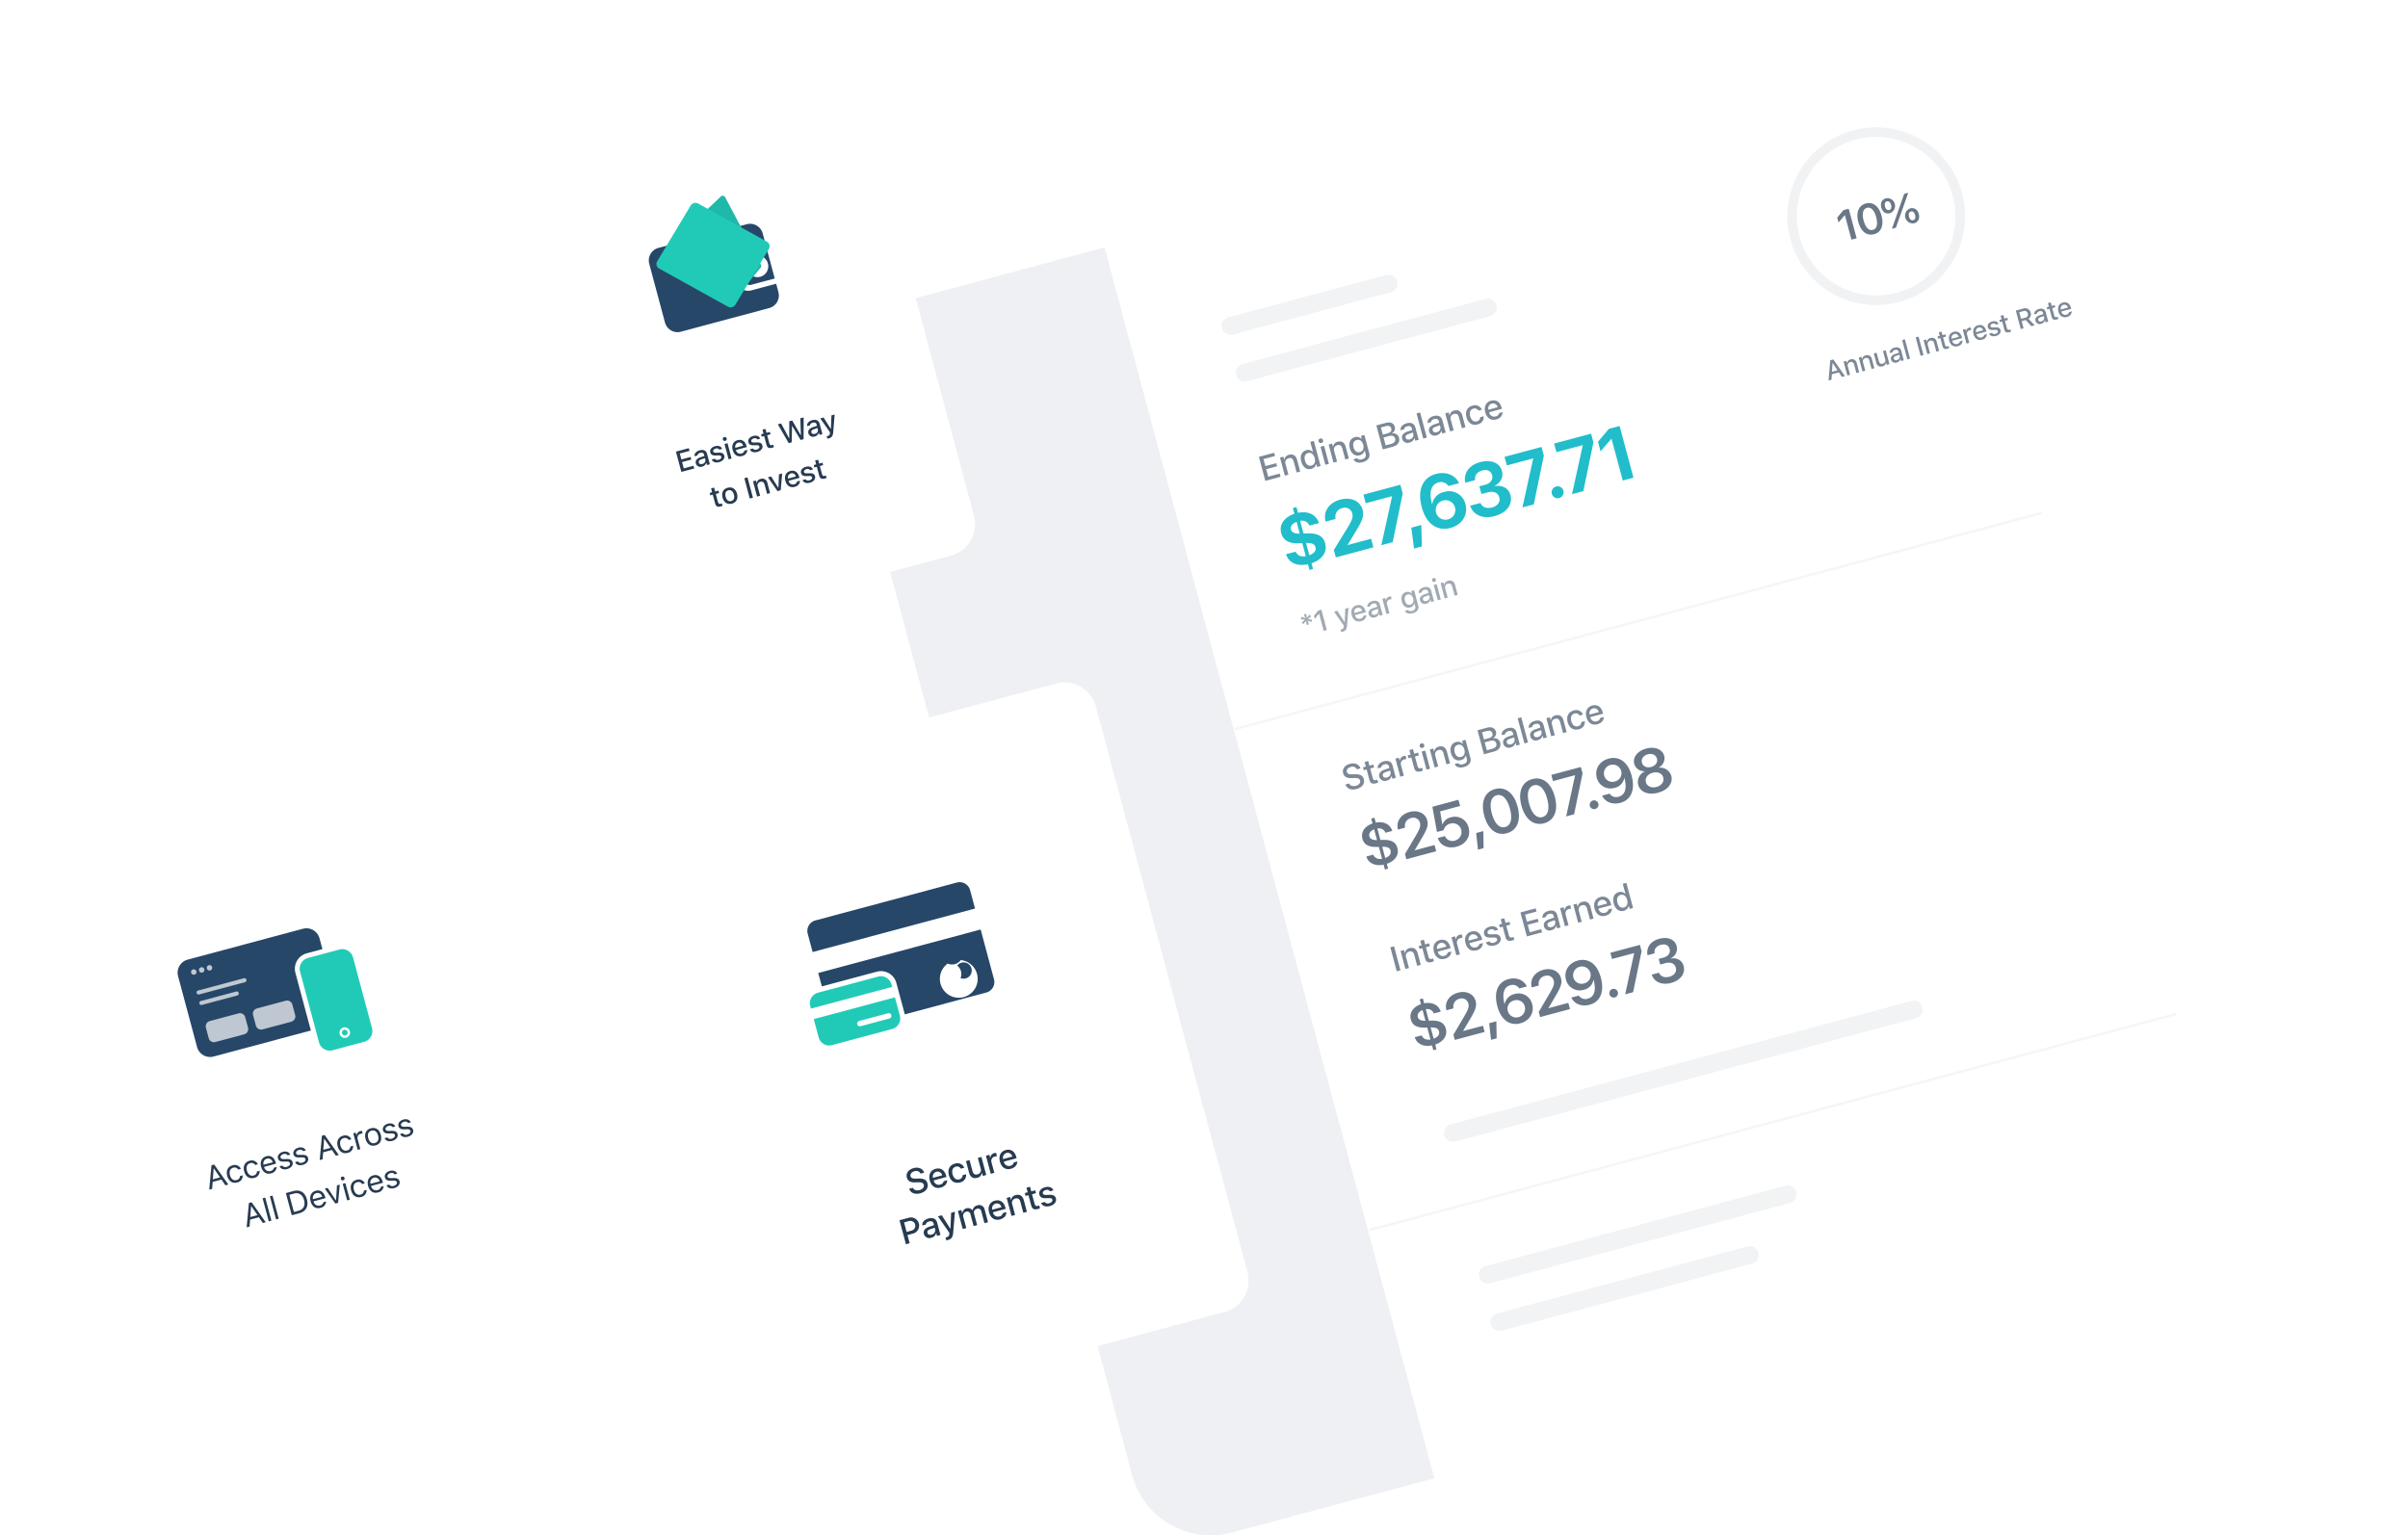<svg xmlns="http://www.w3.org/2000/svg" xmlns:xlink="http://www.w3.org/1999/xlink" width="1005.193" height="641.07" viewBox="0 0 1005.193 641.07">
  <defs>
    <filter id="Path_18061" x="195.841" y="24.618" width="220.203" height="251.422" filterUnits="userSpaceOnUse">
      <feOffset dy="3" input="SourceAlpha"/>
      <feGaussianBlur stdDeviation="3" result="blur"/>
      <feFlood flood-opacity="0.071"/>
      <feComposite operator="in" in2="blur"/>
      <feComposite in="SourceGraphic"/>
    </filter>
    <filter id="Path_18069" x="0" y="309.887" width="239.184" height="276.806" filterUnits="userSpaceOnUse">
      <feOffset dy="3" input="SourceAlpha"/>
      <feGaussianBlur stdDeviation="3" result="blur-2"/>
      <feFlood flood-opacity="0.071"/>
      <feComposite operator="in" in2="blur-2"/>
      <feComposite in="SourceGraphic"/>
    </filter>
    <filter id="Path_18081" x="246.782" y="275.928" width="283.415" height="328.241" filterUnits="userSpaceOnUse">
      <feOffset dy="3" input="SourceAlpha"/>
      <feGaussianBlur stdDeviation="3" result="blur-3"/>
      <feFlood flood-opacity="0.071"/>
      <feComposite operator="in" in2="blur-3"/>
      <feComposite in="SourceGraphic"/>
    </filter>
  </defs>
  <g id="Group_3883" data-name="Group 3883" transform="translate(-823.149 -134.882)">
    <g id="Group_3867" data-name="Group 3867" transform="translate(1174.462 134.882)">
      <path id="Path_18030" data-name="Path 18030" d="M1527.075,82.9,1061.267,207.714a33.967,33.967,0,0,0-24.022,41.593l120.131,448.317a33.962,33.962,0,0,0,41.591,24.015l465.819-124.814a33.961,33.961,0,0,0,24.01-41.594L1568.666,106.914A33.951,33.951,0,0,0,1527.075,82.9Z" transform="translate(-1036.083 -81.734)" fill="#fff"/>
    </g>
    <path id="Path_18031" data-name="Path 18031" d="M1198.643,259.973l-4.8,1.287-.838-3.116,4.551-1.218-.351-1.29-4.539,1.218-.792-2.93,4.811-1.286-.362-1.34-6.362,1.7,2.683,10.016,6.362-1.7Zm2.151.86,1.494-.4-1.189-4.422a1.826,1.826,0,0,1,1.279-2.447c1.109-.3,1.8.173,2.128,1.423l1.223,4.525,1.483-.4-1.3-4.879c-.487-1.8-1.687-2.555-3.374-2.1a2.353,2.353,0,0,0-1.89,1.944l-.113.031-.317-1.194-1.438.385Zm11.037-2.823a2.735,2.735,0,0,0,2.026-1.955l.113-.032.317,1.194,1.426-.383-2.807-10.5-1.494.4,1.121,4.151-.113.029a2.593,2.593,0,0,0-2.672-.7c-1.913.511-2.739,2.36-2.094,4.734S1209.906,258.525,1211.831,258.01Zm-1.325-6.63c1.257-.335,2.309.468,2.74,2.078s-.079,2.824-1.336,3.162-2.275-.438-2.717-2.076S1209.25,251.716,1210.506,251.379Zm5.558-4.16a.973.973,0,1,0-1.189-.685A.968.968,0,0,0,1216.065,247.219Zm1.641,9.083,1.483-.4-2.015-7.538-1.494.4Zm3.4-.91,1.494-.4-1.189-4.422a1.813,1.813,0,0,1,1.279-2.447c1.1-.3,1.789.173,2.128,1.423l1.211,4.526,1.494-.4-1.313-4.879c-.475-1.8-1.675-2.555-3.362-2.1a2.352,2.352,0,0,0-1.9,1.945l-.113.029-.317-1.194-1.437.386Zm12.192-.181c2.14-.573,3.2-2.025,2.74-3.739L1234,243.858l-1.426.383.317,1.2-.113.032a2.725,2.725,0,0,0-2.74-.7c-1.924.516-2.728,2.36-2.117,4.644.611,2.263,2.207,3.436,4.132,2.918a2.627,2.627,0,0,0,1.992-1.9l.113-.029.385,1.45c.272,1.02-.294,1.828-1.54,2.161-1.007.269-1.732.078-2.015-.457l-1.528.409C1229.966,255.206,1231.4,255.717,1233.294,255.211Zm-1.155-4.221c-1.279.344-2.264-.44-2.683-1.982s.045-2.719,1.336-3.063c1.268-.341,2.309.437,2.717,1.978S1233.419,250.648,1232.139,250.99Zm13.652-2.213c2.14-.573,3.136-1.986,2.66-3.748a2.452,2.452,0,0,0-2.9-1.811l-.034-.118a2.27,2.27,0,0,0,1.177-2.623c-.419-1.541-1.8-2.2-3.679-1.691l-4.03,1.079,2.683,10.015Zm-4.913-8.059,2.117-.566c1.155-.308,1.97.06,2.23,1.011.26.978-.317,1.683-1.7,2.052l-1.845.495Zm2,7.475-.883-3.3,2.162-.578c1.46-.393,2.389-.043,2.672,1.039s-.294,1.858-1.7,2.233Zm10-1.181a2.635,2.635,0,0,0,1.947-1.8l.113-.031.294,1.069,1.438-.385-1.392-5.158c-.419-1.583-1.743-2.24-3.634-1.732-1.721.46-2.717,1.612-2.524,2.924l1.438-.387c.023-.593.509-1.06,1.347-1.283,1.019-.274,1.675.05,1.89.876l.181.659-2.015.674c-1.766.593-2.57,1.649-2.207,3A2.357,2.357,0,0,0,1252.878,247.012Zm.057-1.3c-.815.217-1.517-.034-1.7-.735s.193-1.182,1.211-1.529l1.811-.62.17.653A1.862,1.862,0,0,1,1252.935,245.709Zm5.637-.358,1.494-.4-2.807-10.5-1.494.4Zm5.57-1.36a2.633,2.633,0,0,0,1.958-1.8l.113-.032.283,1.07,1.438-.385-1.381-5.158c-.419-1.583-1.743-2.24-3.634-1.732-1.721.458-2.717,1.612-2.536,2.923l1.449-.386c.023-.593.51-1.06,1.347-1.284,1.019-.273,1.664.051,1.891.876l.181.66-2.015.674c-1.766.593-2.57,1.648-2.207,3A2.349,2.349,0,0,0,1264.142,243.992Zm.068-1.3c-.815.217-1.517-.034-1.7-.735s.181-1.182,1.211-1.531l1.811-.619.17.652A1.863,1.863,0,0,1,1264.21,242.689Zm5.569-.34,1.494-.4-1.189-4.422a1.813,1.813,0,0,1,1.279-2.447c1.1-.3,1.789.173,2.128,1.423l1.211,4.526,1.494-.4-1.313-4.879c-.475-1.8-1.675-2.555-3.362-2.1a2.352,2.352,0,0,0-1.9,1.945l-.1.029-.328-1.194-1.438.385Zm13.267-9.038a3.092,3.092,0,0,0-3.928-1.7c-2.2.59-3.136,2.441-2.49,4.836.645,2.443,2.4,3.582,4.6,2.992a3.055,3.055,0,0,0,2.547-3.4l-1.449.388a1.7,1.7,0,0,1-1.438,1.741c-1.245.334-2.287-.466-2.728-2.133-.442-1.631.057-2.821,1.3-3.156a1.765,1.765,0,0,1,2.14.821Zm7.211,1.387a1.861,1.861,0,0,1-1.551,1.425,2.092,2.092,0,0,1-2.6-1.688l-.023-.07,5.332-1.43-.136-.514c-.634-2.359-2.287-3.456-4.392-2.892-2.128.571-3.068,2.468-2.423,4.862s2.366,3.546,4.528,2.965a3.189,3.189,0,0,0,2.706-3.043Zm-3.045-3.953a1.925,1.925,0,0,1,2.4,1.521l-3.815,1.023A2.025,2.025,0,0,1,1287.213,230.745Z" transform="translate(158.695 72.642)" fill="#7c8896"/>
    <path id="Path_18032" data-name="Path 18032" d="M1405.6,224.393l1.268-.341-4.845-6.959-1.279.344-.724,8.451,1.234-.329.147-2.273,2.943-.787Zm-3.917-5.75.09-.024,2,3-2.332.624Zm6.181,5.143,1.155-.308-.917-3.4a1.4,1.4,0,0,1,.985-1.883c.849-.228,1.381.134,1.641,1.095l.928,3.481,1.155-.308-1.007-3.754a1.959,1.959,0,0,0-2.592-1.618,1.8,1.8,0,0,0-1.46,1.5l-.091.024-.238-.919-1.109.3Zm6.339-1.7,1.155-.308-.917-3.4a1.4,1.4,0,0,1,.985-1.883c.849-.228,1.381.134,1.641,1.095l.928,3.481,1.143-.308-1-3.754a1.959,1.959,0,0,0-2.592-1.618,1.8,1.8,0,0,0-1.46,1.5l-.091.024-.249-.919-1.1.3Zm9.69-8.809-1.155.307.917,3.4a1.39,1.39,0,0,1-1.042,1.885c-.838.226-1.336-.131-1.6-1.092l-.94-3.481-1.143.307,1.008,3.764a1.954,1.954,0,0,0,2.581,1.611,1.818,1.818,0,0,0,1.483-1.5l.091-.025.238.918,1.109-.3Zm4.63,5.076a2.006,2.006,0,0,0,1.494-1.387l.1-.024.215.822,1.109-.3-1.064-3.967c-.328-1.217-1.347-1.723-2.807-1.332-1.313.353-2.083,1.241-1.936,2.249l1.109-.3c.011-.456.385-.815,1.03-.987.781-.211,1.291.038,1.46.675l.136.507-1.551.517c-1.358.456-1.981,1.269-1.7,2.309A1.812,1.812,0,0,0,1428.525,218.354Zm.045-1c-.623.168-1.166-.026-1.3-.565s.136-.909.928-1.177l1.392-.477.136.5A1.435,1.435,0,0,1,1428.57,217.351Zm4.336-.275,1.155-.308L1431.9,208.7l-1.155.308Zm6.758-1.81-2.06-7.7-1.2.32,2.06,7.7Zm1.585-.423,1.143-.308-.906-3.4a1.387,1.387,0,0,1,.974-1.883c.849-.228,1.381.134,1.641,1.095l.928,3.481,1.155-.308-1.008-3.754a1.955,1.955,0,0,0-2.592-1.618,1.816,1.816,0,0,0-1.46,1.5l-.079.024-.249-.919-1.109.3Zm4.789-9.069.4,1.48-.917.247.249.919.917-.248.894,3.337c.306,1.116.928,1.429,2.207,1.087a3.943,3.943,0,0,0,.611-.226l-.249-.914c-.158.059-.26.1-.43.145-.577.153-.894-.052-1.064-.677l-.815-3.06,1.257-.337-.249-.918-1.257.337-.4-1.478Zm8.818,3.755a1.409,1.409,0,0,1-1.189,1.1,1.611,1.611,0,0,1-2-1.3l-.011-.053,4.1-1.1-.1-.4c-.487-1.815-1.755-2.658-3.373-2.224-1.642.439-2.366,1.9-1.868,3.74s1.823,2.727,3.487,2.281a2.446,2.446,0,0,0,2.072-2.341Zm-2.343-3.041a1.49,1.49,0,0,1,1.857,1.171l-2.943.787A1.567,1.567,0,0,1,1452.512,206.488Zm5.094,3.969,1.155-.307-.928-3.465a1.409,1.409,0,0,1,1.109-1.775,3.825,3.825,0,0,1,.657-.109l-.283-1.078a3.114,3.114,0,0,0-.532.094,1.623,1.623,0,0,0-1.3,1.4l-.079.023-.238-.881-1.109.3Zm7.4-3.65a1.41,1.41,0,0,1-1.189,1.1,1.611,1.611,0,0,1-2-1.3l-.011-.053,4.109-1.1-.113-.4c-.487-1.816-1.755-2.659-3.373-2.226-1.642.439-2.366,1.9-1.868,3.74s1.823,2.727,3.487,2.281a2.446,2.446,0,0,0,2.072-2.341Zm-2.332-3.039a1.479,1.479,0,0,1,1.845,1.169l-2.943.787A1.572,1.572,0,0,1,1462.678,203.768Zm3.838-.171c.226.859.872,1.214,2.049,1.174l1.075-.032c.623-.017.951.145,1.053.507.125.475-.294.943-1.007,1.134a1.219,1.219,0,0,1-1.46-.4l-1.155.307c.374.983,1.449,1.365,2.83,1s2.207-1.377,1.924-2.455c-.226-.843-.872-1.181-2.049-1.14l-1.03.034c-.668.019-1.019-.126-1.121-.483-.125-.47.283-.915.917-1.087a1.118,1.118,0,0,1,1.37.4l1.1-.3c-.374-.974-1.392-1.353-2.706-1S1466.244,202.588,1466.516,203.6Zm5.343-4.74.4,1.478-.928.248.249.918.928-.247.894,3.336c.294,1.116.928,1.429,2.2,1.087a3.826,3.826,0,0,0,.611-.226l-.249-.912a3.187,3.187,0,0,1-.43.144c-.566.153-.894-.052-1.053-.677l-.826-3.059,1.257-.337-.238-.919-1.268.338-.4-1.48Zm8.8,2.25,1.687-.452,2.354,2.543,1.393-.371-2.581-2.686a2.276,2.276,0,0,0,.906-2.6,2.38,2.38,0,0,0-3.181-1.671l-3.045.817,2.06,7.7,1.2-.32Zm-1.007-3.737,1.687-.453a1.368,1.368,0,0,1,1.857.978,1.331,1.331,0,0,1-1.087,1.768l-1.721.461Zm9.181,4.826a2.021,2.021,0,0,0,1.494-1.386l.09-.025.215.823,1.109-.3-1.064-3.967c-.328-1.218-1.336-1.723-2.8-1.332-1.325.353-2.094,1.24-1.947,2.248l1.109-.3c.023-.455.4-.815,1.042-.986.781-.211,1.279.038,1.449.674l.136.507-1.551.518c-1.358.456-1.97,1.268-1.7,2.309A1.819,1.819,0,0,0,1488.828,202.2Zm.045-1c-.634.168-1.166-.026-1.313-.566s.147-.908.928-1.176l1.4-.477.136.5A1.444,1.444,0,0,1,1488.873,201.195Zm2.74-7.631.4,1.478-.917.248.238.918.928-.248.894,3.337c.294,1.116.928,1.429,2.2,1.087a3.83,3.83,0,0,0,.611-.226l-.238-.912c-.158.059-.26.1-.43.144-.577.153-.906-.052-1.064-.677l-.826-3.059,1.268-.338-.249-.918-1.256.337-.4-1.478Zm8.818,3.754a1.438,1.438,0,0,1-1.188,1.1,1.611,1.611,0,0,1-2-1.3l-.023-.053,4.109-1.1-.1-.4c-.487-1.816-1.766-2.659-3.385-2.226s-2.355,1.9-1.868,3.74,1.823,2.727,3.487,2.281a2.446,2.446,0,0,0,2.083-2.341Zm-2.343-3.04a1.475,1.475,0,0,1,1.845,1.169l-2.932.788A1.559,1.559,0,0,1,1498.088,194.278Z" transform="translate(186.429 67.869)" fill="#7c8896"/>
    <path id="Path_18033" data-name="Path 18033" d="M1209.868,313.287l.249-.929-1.7-.319,1.313-1.137-.691-.686-1.087,1.363-.306-1.72-.939.252.6,1.64-1.63-.634-.249.935,1.7.329-1.313,1.128.679.68,1.109-1.34.294,1.7.94-.253-.589-1.611Zm5.105,3.694,1.313-.352-2.275-8.474-1.3.351-1.811,2.184.351,1.292,1.709-2.091.1-.027Zm7.845.378c1.3-.349,1.777-1,1.913-2.677l.589-7.311-1.336.359-.226,5.537-.1.027-2.977-4.68-1.37.368,4.03,5.776-.011.354a1.133,1.133,0,0,1-.906,1.238,2.888,2.888,0,0,1-.419.086l.283,1.034C1222.411,317.456,1222.7,317.387,1222.818,317.359Zm8.75-6.659a1.566,1.566,0,0,1-1.3,1.207,1.777,1.777,0,0,1-2.208-1.43l-.023-.058,4.517-1.21-.113-.435c-.532-2-1.936-2.925-3.713-2.449-1.8.483-2.6,2.089-2.06,4.115s2,3,3.838,2.509a2.7,2.7,0,0,0,2.287-2.575Zm-2.57-3.344a1.624,1.624,0,0,1,2.026,1.287l-3.226.865A1.718,1.718,0,0,1,1229,307.357Zm7.392,4a2.22,2.22,0,0,0,1.653-1.525l.1-.026.238.9,1.223-.326-1.177-4.364c-.351-1.339-1.472-1.9-3.079-1.466-1.449.389-2.3,1.365-2.14,2.475l1.223-.328c.022-.5.43-.9,1.143-1.084.86-.232,1.415.042,1.6.741l.159.557-1.709.571c-1.494.5-2.173,1.395-1.868,2.54A1.988,1.988,0,0,0,1236.391,311.354Zm.057-1.1c-.691.185-1.279-.028-1.438-.622s.158-1,1.019-1.295l1.54-.524.147.552A1.58,1.58,0,0,1,1236.448,310.251Zm4.709-.288,1.268-.339-1.03-3.812a1.565,1.565,0,0,1,1.234-1.953,4.316,4.316,0,0,1,.724-.118l-.317-1.186a3.061,3.061,0,0,0-.577.1,1.784,1.784,0,0,0-1.438,1.543l-.1.025-.249-.969-1.223.326Zm10.969-.327c1.811-.485,2.717-1.714,2.321-3.164l-1.721-6.443-1.211.325.272,1.015-.1.027a2.289,2.289,0,0,0-2.309-.59c-1.63.438-2.309,2-1.789,3.93.509,1.914,1.857,2.906,3.487,2.469a2.228,2.228,0,0,0,1.687-1.6l.09-.025.34,1.227c.226.864-.26,1.547-1.313,1.829-.849.228-1.46.066-1.7-.387l-1.291.345C1249.307,309.631,1250.53,310.064,1252.126,309.636Zm-.974-3.573c-1.087.292-1.913-.372-2.264-1.677s.034-2.3,1.121-2.592,1.958.369,2.309,1.673S1252.24,305.775,1251.153,306.064Zm6.668-.451a2.239,2.239,0,0,0,1.653-1.525l.1-.027.238.9,1.211-.326-1.166-4.363c-.362-1.339-1.472-1.9-3.079-1.466-1.449.388-2.3,1.364-2.14,2.473l1.223-.327c.011-.5.43-.9,1.132-1.086.872-.231,1.415.043,1.608.741l.147.558-1.7.569c-1.494.5-2.185,1.4-1.868,2.54A1.988,1.988,0,0,0,1257.82,305.613Zm.045-1.1c-.679.183-1.279-.029-1.438-.623s.17-1,1.03-1.294l1.528-.524.159.551A1.589,1.589,0,0,1,1257.866,304.511Zm3.351-7.98a.823.823,0,1,0-.419-1.592.823.823,0,1,0,.419,1.592Zm1.392,7.685,1.257-.336-1.709-6.378-1.257.336Zm2.875-.769,1.256-.338-1-3.741a1.534,1.534,0,0,1,1.076-2.072c.94-.25,1.517.147,1.8,1.2l1.03,3.83,1.268-.339-1.109-4.13a2.152,2.152,0,0,0-2.853-1.778,1.993,1.993,0,0,0-1.608,1.645l-.091.025-.272-1.01-1.211.325Z" transform="translate(160.738 81.294)" fill="#152b43" opacity="0.4"/>
    <path id="Path_18034" data-name="Path 18034" d="M1210.011,298.951l1.494-.4-.634-2.377c4.234-1.407,6.713-4.524,5.705-8.306-.883-3.275-3.464-4.346-7.8-4.175l-1.234.058-1.415-5.262a3.3,3.3,0,0,1,3.871,1.958l3.985-1.066c-1.1-3.522-4.471-5.117-8.762-4.271l-.645-2.421-1.494.4.645,2.423c-4.109,1.327-6.475,4.46-5.513,8.062.86,3.23,3.475,4.406,7.619,4.238l1.177-.042,1.46,5.442c-2.162.37-3.555-.4-4.222-1.881l-4,1.07c1.121,3.739,4.811,5.122,9.124,4.175Zm-7.72-16.889c-.317-1.21.43-2.485,2.343-3.189l1.313,4.933C1203.717,283.83,1202.619,283.274,1202.29,282.063Zm10.233,7.385c.374,1.375-.453,2.621-2.558,3.362l-1.37-5.1C1211.154,287.669,1212.173,288.118,1212.524,289.448Zm4.223-10.666,4.188-1.121a3.674,3.674,0,0,1,2.841-4.542,3.162,3.162,0,0,1,4.087,2.172c.407,1.494.068,2.691-1.97,6.055l-5.694,9.282.826,3.095,15.679-4.2-.951-3.587-9.781,2.62-.023-.089,3.362-5.549c2.717-4.461,3.577-6.439,2.875-9.085-.962-3.589-4.732-5.462-9.351-4.225C1218.15,270.86,1215.637,274.626,1216.746,278.782Zm23.263,9.854,4.743-1.27,4.188-20.351-.974-3.633-15.418,4.134.951,3.587,10.981-2.94.023.089Zm16.935.511-.249-8.953-4.166,1.114,1.143,8.717Zm11.92-7.727c4.811-1.29,7.46-5.412,6.26-9.882a6.992,6.992,0,0,0-8.909-5.144,6.267,6.267,0,0,0-4.947,5.043l-.09.024c-1.279-4.721-.543-8.172,2.6-9.013a3.624,3.624,0,0,1,4.223,1.48l4.449-1.193c-1.551-3.4-5.434-4.984-9.622-3.862-5.6,1.5-7.856,6.721-5.943,13.866C1258.88,280.183,1263.7,282.8,1268.865,281.42Zm-1.03-3.572a4.046,4.046,0,0,1-5-2.9,4.1,4.1,0,0,1,7.947-2.033A4.042,4.042,0,0,1,1267.835,277.848Zm13.958-10.582,2.468-.661c2.615-.7,4.472.052,5.015,2.15.487,1.824-.725,3.5-2.989,4.1-2.377.636-4.245-.143-4.868-1.867l-4.313,1.154c1.256,3.91,5.287,5.651,10.154,4.346,5.015-1.343,7.709-4.853,6.656-8.77-.792-2.96-3.4-4.3-6.668-3.739l-.023-.089c2.4-1.2,3.883-3.508,3.136-6.259-.917-3.454-4.607-4.886-9.169-3.664-4.505,1.21-6.973,4.578-6.136,8.584l4.143-1.109c-.374-1.9.8-3.437,2.932-4.006,2.151-.576,3.656.22,4.132,1.984s-.668,3.383-2.921,3.987l-2.411.645Zm17.128,5.588,4.732-1.27,4.2-20.352-.974-3.633-15.43,4.134.962,3.589,10.969-2.941.023.091Zm15.339-3.919a2.492,2.492,0,1,0-3.056-1.761A2.493,2.493,0,0,0,1314.259,268.934Zm5.355-1.626,4.732-1.27,4.2-20.35-.974-3.633-15.43,4.134.962,3.587,10.969-2.94.023.089Zm21.18-5.676,4.471-1.2-5.785-21.573-4.483,1.2-4.539,5.366,1.075,4.006,4.494-5.211.091-.024Z" transform="translate(159.757 73.894)" fill="#21bdca"/>
    <g id="Group_3868" data-name="Group 3868" transform="translate(1336.968 257.435)">
      <path id="Path_18035" data-name="Path 18035" d="M1285.429,190.193l-101.464,27.186a5.846,5.846,0,0,0-4.132,7.148h0a5.845,5.845,0,0,0,7.154,4.126l101.453-27.187a5.834,5.834,0,1,0-3.011-11.273Z" transform="translate(-1179.636 -189.993)" fill="#fff"/>
    </g>
    <g id="Group_3869" data-name="Group 3869" transform="translate(1339.086 259.556)">
      <path id="Path_18036" data-name="Path 18036" d="M1285.714,191.994l-101.453,27.187a3.714,3.714,0,1,0,1.925,7.174l101.453-27.186a3.714,3.714,0,1,0-1.924-7.175Z" transform="translate(-1181.507 -191.867)" fill="#fff"/>
      <path id="Path_18037" data-name="Path 18037" d="M1285.714,191.994l-101.453,27.187a3.714,3.714,0,1,0,1.925,7.174l101.453-27.186a3.714,3.714,0,1,0-1.924-7.175Z" transform="translate(-1181.507 -191.867)" fill="rgba(221,224,227,0.41)"/>
    </g>
    <g id="Group_3870" data-name="Group 3870" transform="translate(1437.922 627.609)">
      <path id="Path_18038" data-name="Path 18038" d="M1399.2,517.193l-126.052,33.777a5.835,5.835,0,1,0,3.023,11.273l126.052-33.776a5.836,5.836,0,1,0-3.023-11.274Z" transform="translate(-1268.816 -516.993)" fill="#fff"/>
    </g>
    <g id="Group_3871" data-name="Group 3871" transform="translate(1440.494 629.851)">
      <path id="Path_18039" data-name="Path 18039" d="M1399,519.1l-125.157,33.537a3.714,3.714,0,1,0,1.924,7.174l125.157-33.536A3.714,3.714,0,1,0,1399,519.1Z" transform="translate(-1271.087 -518.974)" fill="#fff"/>
      <path id="Path_18040" data-name="Path 18040" d="M1399,519.1l-125.157,33.537a3.714,3.714,0,1,0,1.924,7.174l125.157-33.536A3.714,3.714,0,1,0,1399,519.1Z" transform="translate(-1271.087 -518.974)" fill="rgba(221,224,227,0.41)"/>
    </g>
    <g id="Group_3872" data-name="Group 3872" transform="translate(1443.186 653.052)">
      <path id="Path_18041" data-name="Path 18041" d="M1382.327,539.669l-104.532,28.009a5.846,5.846,0,0,0-4.132,7.148h0a5.844,5.844,0,0,0,7.154,4.126l104.532-28.01a5.829,5.829,0,0,0,4.12-7.146h0A5.828,5.828,0,0,0,1382.327,539.669Z" transform="translate(-1273.466 -539.469)" fill="#fff"/>
    </g>
    <g id="Group_3873" data-name="Group 3873" transform="translate(1445.373 655.189)">
      <path id="Path_18042" data-name="Path 18042" d="M1382.57,541.485l-104.418,27.979a3.714,3.714,0,1,0,1.925,7.174l104.418-27.979a3.714,3.714,0,1,0-1.925-7.174Z" transform="translate(-1275.397 -541.357)" fill="#fff"/>
      <path id="Path_18043" data-name="Path 18043" d="M1382.57,541.485l-104.418,27.979a3.714,3.714,0,1,0,1.925,7.174l104.418-27.979a3.714,3.714,0,1,0-1.925-7.174Z" transform="translate(-1275.397 -541.357)" fill="rgba(221,224,227,0.41)"/>
    </g>
    <g id="Group_3874" data-name="Group 3874" transform="translate(1331.693 247.644)">
      <path id="Path_18044" data-name="Path 18044" d="M1243.865,181.544l-64.56,17.3a5.844,5.844,0,0,0-4.132,7.146h0a5.845,5.845,0,0,0,7.154,4.126l64.56-17.3a5.836,5.836,0,1,0-3.023-11.274Z" transform="translate(-1174.976 -181.344)" fill="#fff"/>
    </g>
    <g id="Group_3875" data-name="Group 3875" transform="translate(1333.143 249.586)">
      <path id="Path_18045" data-name="Path 18045" d="M1244.918,183.187l-65.907,17.66a3.714,3.714,0,1,0,1.925,7.174l65.907-17.66a3.714,3.714,0,1,0-1.924-7.174Z" transform="translate(-1176.257 -183.059)" fill="#fff"/>
      <path id="Path_18046" data-name="Path 18046" d="M1244.918,183.187l-65.907,17.66a3.714,3.714,0,1,0,1.925,7.174l65.907-17.66a3.714,3.714,0,1,0-1.924-7.174Z" transform="translate(-1176.257 -183.059)" fill="rgba(221,224,227,0.41)"/>
    </g>
    <path id="Path_18047" data-name="Path 18047" d="M1554.1,408.614l-331.028,88.7.272,1.024,331.028-88.7Z" transform="translate(163.067 96.306)" fill="#fff"/>
    <path id="Path_18048" data-name="Path 18048" d="M1222.016,374.942c.589,1.748,2.389,2.486,4.607,1.89,2.377-.636,3.543-2.228,3.034-4.123-.4-1.5-1.472-2.1-3.656-2.04l-1.177.025c-1.392.031-2.026-.246-2.219-.974-.26-.937.4-1.76,1.63-2.09a1.975,1.975,0,0,1,2.524.967l1.517-.405c-.544-1.649-2.343-2.43-4.37-1.886-2.2.586-3.328,2.156-2.864,3.919.4,1.458,1.449,2.1,3.385,2.049l1.37-.034c1.415-.035,2.128.294,2.332,1.079.249.916-.487,1.82-1.743,2.155-1.336.359-2.434-.009-2.83-.946Zm7.992-9.394.51,1.923-1.2.321.328,1.193,1.2-.321L1232,373c.4,1.451,1.211,1.858,2.864,1.413a4.642,4.642,0,0,0,.792-.294l-.317-1.186a5.151,5.151,0,0,1-.555.187c-.747.2-1.166-.067-1.381-.88l-1.064-3.977,1.63-.439-.317-1.193-1.641.438-.509-1.922Zm9.249,7.771a2.631,2.631,0,0,0,1.958-1.8l.113-.032.283,1.069,1.438-.385-1.381-5.158c-.419-1.583-1.743-2.24-3.634-1.732-1.721.46-2.717,1.613-2.536,2.924l1.449-.387c.023-.593.509-1.06,1.347-1.283,1.019-.274,1.664.05,1.89.876l.181.659-2.015.674c-1.766.593-2.57,1.649-2.207,3A2.349,2.349,0,0,0,1239.256,373.319Zm.068-1.3c-.815.218-1.517-.034-1.7-.735s.181-1.181,1.211-1.529l1.811-.62.17.653A1.862,1.862,0,0,1,1239.324,372.016Zm5.569-.34,1.494-.4-1.211-4.5a1.845,1.845,0,0,1,1.449-2.308,4.956,4.956,0,0,1,.86-.139l-.385-1.4a4.049,4.049,0,0,0-.679.123,2.125,2.125,0,0,0-1.7,1.824l-.113.029-.306-1.145-1.438.385Zm3.792-11.134.509,1.922-1.2.323.328,1.193,1.2-.321,1.155,4.338c.4,1.451,1.211,1.858,2.864,1.413a4.65,4.65,0,0,0,.792-.294l-.317-1.186a5.411,5.411,0,0,1-.555.187c-.747.2-1.166-.068-1.381-.88l-1.064-3.977,1.63-.439-.317-1.194-1.641.439-.509-1.922Zm5.524-.884a.975.975,0,1,0-1.2-.684A.977.977,0,0,0,1254.211,359.659Zm1.63,9.083,1.494-.4-2.026-7.537-1.483.4Zm3.4-.91,1.494-.4-1.189-4.422a1.826,1.826,0,0,1,1.279-2.447c1.109-.3,1.8.174,2.128,1.423l1.223,4.526,1.483-.4-1.3-4.88c-.487-1.8-1.687-2.555-3.373-2.1a2.351,2.351,0,0,0-1.891,1.944l-.113.029-.317-1.193-1.438.385Zm12.2-.18c2.139-.573,3.192-2.025,2.739-3.74l-2.049-7.614-1.426.384.328,1.2-.125.032a2.705,2.705,0,0,0-2.728-.7c-1.936.517-2.728,2.36-2.117,4.644.6,2.263,2.2,3.436,4.132,2.918a2.627,2.627,0,0,0,1.992-1.9l.1-.029.4,1.45c.272,1.021-.306,1.828-1.54,2.161-1.007.271-1.743.078-2.015-.457l-1.528.409C1268.1,367.646,1269.55,368.157,1271.44,367.652Zm-1.155-4.221c-1.291.343-2.275-.441-2.683-1.982s.045-2.72,1.324-3.064,2.321.437,2.728,1.978S1271.565,363.088,1270.285,363.431Zm13.641-2.214c2.14-.573,3.136-1.986,2.672-3.748a2.47,2.47,0,0,0-2.909-1.811l-.034-.118a2.27,2.27,0,0,0,1.177-2.623c-.408-1.541-1.8-2.2-3.679-1.691l-4.019,1.079,2.683,10.016Zm-4.9-8.059,2.106-.565c1.155-.309,1.981.059,2.23,1.01.26.978-.317,1.683-1.687,2.052l-1.845.495Zm2,7.476-.883-3.3,2.162-.578c1.46-.392,2.377-.043,2.672,1.039s-.306,1.858-1.7,2.234Zm9.984-1.181a2.6,2.6,0,0,0,1.947-1.8l.125-.032.283,1.069,1.438-.385-1.381-5.158c-.419-1.583-1.743-2.239-3.645-1.732-1.709.46-2.706,1.613-2.524,2.924l1.449-.387c.011-.593.509-1.06,1.347-1.283,1.019-.274,1.664.05,1.891.876l.17.659-2.015.674c-1.766.593-2.57,1.649-2.208,3A2.361,2.361,0,0,0,1291.013,359.453Zm.057-1.3c-.8.218-1.505-.033-1.7-.735s.193-1.181,1.211-1.529l1.823-.62.17.653A1.862,1.862,0,0,1,1291.069,358.149Zm5.649-.358,1.494-.4-2.819-10.5-1.494.4Zm5.57-1.36a2.617,2.617,0,0,0,1.947-1.8l.125-.032.283,1.069,1.438-.385-1.381-5.158c-.43-1.583-1.743-2.24-3.645-1.732-1.709.46-2.717,1.612-2.524,2.924l1.438-.387c.023-.593.521-1.06,1.347-1.283,1.019-.274,1.675.05,1.9.876l.17.659-2.015.674c-1.766.593-2.57,1.649-2.207,3A2.361,2.361,0,0,0,1302.288,356.432Zm.057-1.3c-.8.217-1.506-.034-1.7-.735s.193-1.182,1.211-1.529l1.811-.62.181.653A1.862,1.862,0,0,1,1302.344,355.129Zm5.57-.34,1.494-.4-1.177-4.422a1.814,1.814,0,0,1,1.268-2.447c1.109-.3,1.8.174,2.14,1.423l1.211,4.526,1.494-.4-1.313-4.88c-.487-1.8-1.687-2.555-3.373-2.1a2.35,2.35,0,0,0-1.891,1.944l-.113.029-.317-1.193-1.438.385Zm13.267-9.037a3.077,3.077,0,0,0-3.917-1.7c-2.2.589-3.136,2.441-2.5,4.835.657,2.443,2.4,3.582,4.607,2.992a3.055,3.055,0,0,0,2.547-3.4l-1.449.389a1.708,1.708,0,0,1-1.449,1.741c-1.245.333-2.275-.468-2.728-2.133-.442-1.631.068-2.822,1.313-3.156a1.748,1.748,0,0,1,2.128.82Zm7.211,1.386a1.862,1.862,0,0,1-1.54,1.426,2.1,2.1,0,0,1-2.615-1.689l-.011-.069,5.332-1.431-.136-.514c-.634-2.359-2.287-3.456-4.392-2.892-2.128.571-3.068,2.468-2.434,4.862s2.377,3.546,4.539,2.966c1.732-.463,2.728-1.623,2.694-3.044Zm-3.045-3.952a1.919,1.919,0,0,1,2.4,1.521l-3.815,1.022A2.04,2.04,0,0,1,1325.347,343.186Z" transform="translate(162.785 87.488)" fill="#7c8896"/>
    <path id="Path_18049" data-name="Path 18049" d="M1237.545,408.36l1.336-.355-.543-2.014c3.226-1.1,5.253-3.539,4.426-6.6-.7-2.652-2.819-3.508-6.306-3.392l-.792.029-1.279-4.777a2.9,2.9,0,0,1,3.385,1.766l2.864-.766c-.883-2.82-3.623-4.1-6.905-3.467l-.555-2.039-1.324.355.543,2.039c-3.17,1.073-4.992,3.55-4.234,6.387.691,2.566,2.785,3.53,6.136,3.409l.724-.021,1.336,4.974c-1.936.319-3.1-.42-3.69-1.724l-2.864.767c.894,2.973,3.872,4.095,7.211,3.412Zm-6.487-13.87c-.294-1.08.362-2.241,2-2.892l1.2,4.483C1232.281,396.1,1231.341,395.559,1231.058,394.49Zm8.841,6c.328,1.228-.306,2.374-2.219,3.044l-1.257-4.666C1238.722,398.82,1239.582,399.3,1239.9,400.491Zm3.113-8.8,2.966-.8a3.266,3.266,0,0,1,2.536-4.009,2.821,2.821,0,0,1,3.656,1.944c.351,1.326.068,2.348-1.63,5.239l-4.607,7.842.577,2.162,12.452-3.337-.69-2.591-8.264,2.215-.023-.062,2.875-4.877c2.287-3.875,2.909-5.518,2.343-7.617-.759-2.848-3.758-4.426-7.37-3.458C1244.144,385.337,1242.118,388.392,1243.012,391.7Zm24.474,7.144c3.928-1.053,5.977-4.313,4.992-7.985a5.824,5.824,0,0,0-7.37-4.277,4.771,4.771,0,0,0-3.509,2.967l-.068.017-.94-5.473,8.354-2.238-.7-2.59-10.879,2.915,1.913,10.53,2.762-.74a3.846,3.846,0,0,1,2.887-2.787,3.668,3.668,0,1,1,1.891,7.089,3.387,3.387,0,0,1-4.234-1.841l-2.966.8C1260.593,398.329,1263.83,399.816,1267.487,398.84Zm11.264.612-.124-7.113-2.989.8.77,6.942Zm9.7-6.233c4.37-1.168,6-5.436,4.483-11.11s-5.083-8.485-9.418-7.322-6.022,5.405-4.505,11.066C1280.528,391.539,1284.082,394.391,1288.452,393.219Zm-.691-2.591c-2.4.645-4.438-1.442-5.57-5.642-1.1-4.126-.362-6.97,2.026-7.608,2.366-.635,4.415,1.45,5.524,5.6C1290.863,387.177,1290.161,389.986,1287.761,390.628Zm16.233-1.571c4.358-1.168,5.989-5.436,4.471-11.11s-5.083-8.485-9.418-7.323-6.022,5.407-4.505,11.067C1296.071,387.377,1299.625,390.228,1303.995,389.057Zm-.7-2.591c-2.4.645-4.438-1.442-5.558-5.642-1.109-4.126-.374-6.97,2.015-7.608,2.366-.635,4.415,1.449,5.524,5.6C1306.406,383.015,1305.693,385.823,1303.293,386.465Zm9.917-.259,3.317-.889,3.532-17.109-.713-2.641-12.328,3.3.7,2.591,9.2-2.468.022.061Zm12.135-3.11a1.83,1.83,0,1,0-2.241-1.294A1.811,1.811,0,0,0,1325.345,383.1Zm10.505-2.575c4.505-1.208,6.26-5.444,4.687-11.351-1.766-6.569-5.943-8.082-9.577-7.107-3.837,1.027-5.932,4.364-4.958,7.975a5.87,5.87,0,0,0,7.438,4.232,5.118,5.118,0,0,0,4.03-4.16l.045-.012c1.109,4.126.453,7.1-2.332,7.851a3.227,3.227,0,0,1-3.826-1.264l-3.147.842C1329.454,380.194,1332.533,381.41,1335.85,380.521Zm-2.332-8.9a3.508,3.508,0,0,1-4.449-2.533,3.678,3.678,0,0,1,7.12-1.841A3.531,3.531,0,0,1,1333.518,371.617Zm18.045,4.692c4.053-1.086,6.351-3.964,5.536-7a4.842,4.842,0,0,0-5.23-3.455l-.011-.074a4.313,4.313,0,0,0,2.287-4.841c-.736-2.751-3.86-4.046-7.517-3.064s-5.728,3.679-4.992,6.405a4.3,4.3,0,0,0,4.426,3.053l.011.074a4.812,4.812,0,0,0-2.785,5.6C1344.091,376.034,1347.5,377.4,1351.563,376.309Zm-2.875-10.758c-1.845.494-3.419-.241-3.838-1.789s.577-3,2.423-3.491c1.823-.49,3.419.241,3.838,1.813C1351.529,363.632,1350.51,365.061,1348.687,365.551Zm2.23,8.339c-2.128.569-3.951-.269-4.415-1.989s.7-3.361,2.83-3.93,3.951.258,4.415,1.989S1353.046,373.32,1350.917,373.89Z" transform="translate(163.716 89.564)" fill="#697787"/>
    <path id="Path_18050" data-name="Path 18050" d="M1242.664,443.868l-2.683-10.015-1.551.417,2.683,10.015Zm2.06-.55,1.494-.4-1.189-4.422a1.819,1.819,0,0,1,1.279-2.447c1.1-.3,1.8.173,2.128,1.423l1.211,4.526,1.494-.4-1.3-4.879c-.487-1.8-1.687-2.555-3.373-2.1a2.352,2.352,0,0,0-1.9,1.945l-.1.029-.328-1.194-1.438.385Zm6.237-11.789.509,1.923-1.2.321.328,1.194,1.2-.323,1.155,4.338c.4,1.451,1.211,1.858,2.864,1.413a4.742,4.742,0,0,0,.792-.293l-.317-1.187a5.1,5.1,0,0,1-.555.187c-.747.2-1.166-.067-1.381-.88l-1.075-3.977,1.641-.439-.317-1.193-1.641.439-.51-1.923Zm11.456,4.881a1.849,1.849,0,0,1-1.54,1.426,2.109,2.109,0,0,1-2.615-1.689l-.011-.07,5.332-1.43-.136-.514c-.634-2.359-2.287-3.456-4.392-2.892-2.128.571-3.068,2.468-2.422,4.862s2.366,3.546,4.528,2.966c1.732-.464,2.728-1.623,2.694-3.044Zm-3.045-3.952a1.93,1.93,0,0,1,2.411,1.521L1257.958,435A2.04,2.04,0,0,1,1259.373,432.459Zm6.622,5.159,1.494-.4-1.211-4.5a1.852,1.852,0,0,1,1.46-2.308,4.858,4.858,0,0,1,.849-.139l-.374-1.4a3.675,3.675,0,0,0-.679.123,2.112,2.112,0,0,0-1.7,1.824l-.113.029-.306-1.145-1.438.385Zm9.634-4.744a1.863,1.863,0,0,1-1.551,1.426,2.094,2.094,0,0,1-2.6-1.689l-.023-.069,5.343-1.431-.147-.514c-.623-2.359-2.286-3.456-4.381-2.892-2.139.571-3.079,2.468-2.434,4.862s2.366,3.546,4.528,2.966a3.189,3.189,0,0,0,2.706-3.044Zm-3.045-3.952a1.923,1.923,0,0,1,2.4,1.521l-3.815,1.022A2.024,2.024,0,0,1,1272.583,428.921Zm4.992-.222c.294,1.117,1.132,1.577,2.66,1.526l1.4-.042c.8-.021,1.234.189,1.37.661.158.617-.385,1.224-1.313,1.474a1.591,1.591,0,0,1-1.9-.517l-1.494.4c.487,1.277,1.879,1.774,3.679,1.293s2.875-1.79,2.49-3.192c-.294-1.1-1.132-1.534-2.66-1.482l-1.324.045c-.872.025-1.336-.164-1.46-.629-.159-.61.362-1.19,1.188-1.413a1.447,1.447,0,0,1,1.777.521l1.426-.383c-.487-1.266-1.811-1.759-3.509-1.3S1277.225,427.387,1277.576,428.7Zm6.951-6.162.509,1.922-1.2.322.317,1.194,1.2-.322,1.166,4.338c.385,1.45,1.2,1.857,2.864,1.412a5.154,5.154,0,0,0,.792-.293l-.317-1.187a4.589,4.589,0,0,1-.566.188c-.736.2-1.166-.068-1.381-.88l-1.064-3.978,1.642-.438-.317-1.194-1.641.439-.521-1.923Zm16.9,4.151-4.8,1.287-.838-3.117,4.551-1.218-.351-1.292-4.551,1.218-.781-2.929,4.8-1.287-.351-1.339-6.362,1.7,2.683,10.015,6.362-1.7Zm4.268.424a2.633,2.633,0,0,0,1.958-1.8l.113-.032.283,1.07,1.438-.385-1.381-5.158c-.419-1.583-1.743-2.24-3.634-1.732-1.721.46-2.717,1.612-2.536,2.923l1.449-.386c.023-.593.509-1.06,1.347-1.283,1.019-.274,1.664.05,1.891.876l.181.659-2.015.674c-1.766.593-2.57,1.648-2.208,3A2.349,2.349,0,0,0,1305.7,427.113Zm.068-1.3c-.815.217-1.517-.034-1.7-.735s.181-1.182,1.211-1.529l1.811-.62.17.653A1.862,1.862,0,0,1,1305.763,425.81Zm5.569-.34,1.494-.4-1.211-4.5a1.845,1.845,0,0,1,1.449-2.308,4.848,4.848,0,0,1,.86-.139l-.385-1.4a4.042,4.042,0,0,0-.679.123,2.125,2.125,0,0,0-1.7,1.824l-.113.029-.306-1.146-1.438.386Zm5.513-1.478,1.494-.4-1.189-4.422a1.826,1.826,0,0,1,1.279-2.447c1.109-.3,1.8.173,2.128,1.423l1.223,4.526,1.483-.4-1.3-4.879c-.487-1.8-1.687-2.555-3.373-2.1a2.353,2.353,0,0,0-1.891,1.945l-.113.029-.317-1.194-1.438.385Zm12.656-5.555a1.862,1.862,0,0,1-1.54,1.425,2.1,2.1,0,0,1-2.615-1.689l-.023-.069,5.343-1.43-.136-.514c-.634-2.36-2.287-3.456-4.392-2.893-2.128.572-3.079,2.468-2.434,4.862s2.377,3.547,4.539,2.966c1.732-.463,2.728-1.623,2.694-3.044Zm-3.045-3.953a1.92,1.92,0,0,1,2.4,1.521l-3.815,1.023A2.041,2.041,0,0,1,1326.457,414.484Zm9.419,4.544a2.7,2.7,0,0,0,2.015-1.955l.125-.031.317,1.193,1.426-.383-2.807-10.5-1.494.4,1.109,4.151-.1.029a2.605,2.605,0,0,0-2.683-.7c-1.9.512-2.728,2.36-2.094,4.734S1333.951,419.543,1335.875,419.028Zm-1.325-6.63c1.245-.335,2.309.469,2.74,2.078s-.079,2.826-1.336,3.162-2.287-.438-2.717-2.076S1333.294,412.734,1334.551,412.4Z" transform="translate(165.095 96.14)" fill="#7c8896"/>
    <path id="Path_18051" data-name="Path 18051" d="M1255.4,474.549l1.324-.355-.532-2.014c3.226-1.1,5.253-3.54,4.426-6.6-.713-2.652-2.819-3.508-6.305-3.39l-.792.028-1.279-4.777a2.9,2.9,0,0,1,3.385,1.766l2.864-.766c-.883-2.82-3.623-4.1-6.905-3.467l-.555-2.039-1.325.355.543,2.039c-3.17,1.074-4.992,3.55-4.234,6.387.69,2.566,2.785,3.531,6.136,3.41l.724-.021,1.336,4.973c-1.936.319-3.1-.42-3.69-1.723l-2.864.766c.894,2.973,3.872,4.095,7.211,3.413Zm-6.487-13.87c-.294-1.081.362-2.243,2-2.892l1.2,4.482C1250.141,462.287,1249.2,461.747,1248.918,460.68Zm8.841,6c.328,1.228-.306,2.374-2.219,3.044l-1.257-4.666C1256.582,465.01,1257.442,465.488,1257.759,466.679Zm3.113-8.795,2.966-.8a3.267,3.267,0,0,1,2.536-4.009,2.806,2.806,0,0,1,3.645,1.944c.362,1.326.079,2.349-1.619,5.239l-4.608,7.843.577,2.161,12.452-3.336-.69-2.591-8.275,2.214-.011-.061,2.875-4.878c2.287-3.875,2.909-5.516,2.343-7.616-.759-2.849-3.758-4.427-7.37-3.46C1262,451.525,1259.978,454.581,1260.872,457.885Zm20.965,11.714-.125-7.113-2.989.8.77,6.942Zm9.883-6.278c3.826-1.027,5.921-4.365,4.958-7.963a5.808,5.808,0,0,0-7.37-4.253,5.272,5.272,0,0,0-4.109,4.168l-.057.016c-1.1-4.193-.351-7.117,2.355-7.844a3.249,3.249,0,0,1,3.792,1.327l3.147-.842c-1.279-2.711-4.324-3.949-7.619-3.067-4.505,1.207-6.26,5.455-4.675,11.362C1283.83,462.512,1287.826,464.363,1291.72,463.321Zm-.747-2.566a3.63,3.63,0,0,1-4.483-2.6,3.525,3.525,0,0,1,2.649-4.383,3.487,3.487,0,0,1,4.449,2.546A3.619,3.619,0,0,1,1290.973,460.754Zm5.524-12.416,2.966-.8a3.266,3.266,0,0,1,2.536-4.009,2.822,2.822,0,0,1,3.657,1.943c.351,1.327.068,2.349-1.63,5.239l-4.607,7.843.577,2.162,12.452-3.337-.691-2.591-8.264,2.214-.023-.061,2.875-4.878c2.287-3.874,2.909-5.516,2.343-7.616-.759-2.848-3.758-4.426-7.37-3.46C1297.629,441.979,1295.6,445.035,1296.5,448.338Zm24.135,7.233c4.505-1.208,6.271-5.444,4.687-11.35-1.755-6.57-5.943-8.082-9.577-7.108-3.826,1.027-5.92,4.365-4.958,7.975a5.87,5.87,0,0,0,7.438,4.233,5.121,5.121,0,0,0,4.03-4.16l.057-.014c1.1,4.126.453,7.1-2.332,7.851a3.226,3.226,0,0,1-3.826-1.264l-3.147.842C1314.248,455.244,1317.315,456.459,1320.632,455.571Zm-2.332-8.9a3.5,3.5,0,0,1-4.437-2.535,3.672,3.672,0,0,1,7.109-1.841A3.524,3.524,0,0,1,1318.3,446.667Zm12.86,5.846a1.831,1.831,0,0,0-.951-3.536,1.831,1.831,0,0,0,.951,3.536Zm4.336-1.306,3.317-.889,3.532-17.109-.7-2.641-12.328,3.3.69,2.591L1339.22,434l.011.061Zm14.626-12.433,2.094-.563c2.275-.609,3.939.078,4.426,1.973.442,1.621-.645,3.135-2.672,3.678-2.094.563-3.792-.115-4.347-1.691l-3.034.813c1,3.088,4.2,4.509,8.071,3.469s6.068-3.913,5.219-7.057c-.657-2.468-2.807-3.576-5.49-3.121l-.023-.061a4.381,4.381,0,0,0,2.615-5.147c-.736-2.738-3.611-4.022-7.279-3.038-3.566.954-5.513,3.636-4.879,6.86l2.954-.79c-.34-1.7.736-3.053,2.592-3.552,1.958-.524,3.26.207,3.679,1.766s-.577,3.038-2.536,3.561l-2.026.543Z" transform="translate(166.074 98.826)" fill="#697787"/>
    <g id="Group_3876" data-name="Group 3876" transform="translate(1422.153 550.105)">
      <path id="Path_18052" data-name="Path 18052" d="M1454.966,448.729l-195.751,52.45a5.844,5.844,0,0,0-4.132,7.146h0a5.844,5.844,0,0,0,7.154,4.126L1457.977,460a5.835,5.835,0,1,0-3.011-11.274Z" transform="translate(-1254.886 -448.529)" fill="#fff"/>
    </g>
    <g id="Group_3877" data-name="Group 3877" transform="translate(1425.992 552.685)">
      <path id="Path_18053" data-name="Path 18053" d="M1453.34,450.936l-192.309,51.531a3.714,3.714,0,1,0,1.924,7.174l192.309-51.531a3.714,3.714,0,1,0-1.925-7.174Z" transform="translate(-1258.277 -450.808)" fill="#fff"/>
      <path id="Path_18054" data-name="Path 18054" d="M1453.34,450.936l-192.309,51.531a3.714,3.714,0,1,0,1.924,7.174l192.309-51.531a3.714,3.714,0,1,0-1.925-7.174Z" transform="translate(-1258.277 -450.808)" fill="rgba(221,224,227,0.41)"/>
    </g>
    <path id="Path_18055" data-name="Path 18055" d="M1516.558,268.491l-331.028,88.7.272,1.024,331.028-88.7Z" transform="translate(158.11 77.806)" fill="#fff"/>
    <path id="Path_18056" data-name="Path 18056" d="M1517.746,270.481,1180.99,360.715l.272,1.026,336.768-90.235Z" transform="translate(157.511 78.068)" fill="#cbd3df" opacity="0.2"/>
    <path id="Path_18057" data-name="Path 18057" d="M1567.281,455.293l-336.8,90.244.272,1.026,336.8-90.246Z" transform="translate(164.045 102.469)" fill="#cbd3df" opacity="0.2"/>
    <path id="Path_18058" data-name="Path 18058" d="M1430.762,199.456a35.092,35.092,0,1,0-42.972-24.814A35.083,35.083,0,0,0,1430.762,199.456Z" transform="translate(184.656 59.581)" fill="#fff" stroke="#dde0e3" stroke-width="4" opacity="0.4"/>
    <path id="Path_18059" data-name="Path 18059" d="M1409.163,172.4l2.162-.578L1408.02,159.5l-2.185.584-2.615,3.127.543,2.024,2.6-3.041.057-.014Zm9.441-2.265c3.034-.813,4.166-3.782,3.113-7.728s-3.532-5.9-6.543-5.094c-3.034.811-4.2,3.761-3.147,7.7C1413.091,168.969,1415.559,170.954,1418.6,170.139Zm-.487-1.8c-1.664.449-3.079-1-3.872-3.925-.77-2.87-.249-4.848,1.4-5.292s3.079,1.009,3.849,3.9C1420.28,165.935,1419.793,167.889,1418.118,168.335Zm7.154-7a3.223,3.223,0,0,0-1.653-6.2c-1.7.453-2.5,1.943-1.992,3.856C1422.136,160.88,1423.574,161.793,1425.272,161.337Zm2.457,6.09,5.14-14.588-1.687.451-5.128,14.588Zm-2.8-7.38c-.759.2-1.438-.31-1.755-1.473-.317-1.178.034-1.939.781-2.141s1.438.285,1.755,1.464C1426.019,159.06,1425.691,159.844,1424.932,160.048Zm10.369,5.525c1.7-.455,2.479-1.966,1.981-3.862s-1.947-2.793-3.645-2.34a3.225,3.225,0,0,0,1.664,6.2Zm-.351-1.289c-.747.2-1.438-.309-1.755-1.471-.317-1.178.034-1.943.792-2.143s1.426.284,1.743,1.464C1436.049,163.3,1435.709,164.082,1434.951,164.284Z" transform="translate(186.852 62.536)" fill="#697787"/>
    <path id="Path_18060" data-name="Path 18060" d="M1037.246,237.258a33.958,33.958,0,0,1,24.022-41.593L1145.853,173l137.7,513.925-84.585,22.665a33.962,33.962,0,0,1-41.591-24.014Z" transform="translate(138.379 65.198)" fill="#274769" opacity="0.08"/>
    <g id="Group_3879" data-name="Group 3879" transform="translate(1027.99 165.5)">
      <g transform="matrix(1, 0, 0, 1, -204.84, -30.62)" filter="url(#Path_18061)">
        <path id="Path_18061-2" data-name="Path 18061" d="M1045.793,109.247,916.766,143.821a13.585,13.585,0,0,0-9.605,16.637l46,171.672a13.586,13.586,0,0,0,16.637,9.606l129.032-34.573a13.578,13.578,0,0,0,9.6-16.637l-45.994-171.672A13.592,13.592,0,0,0,1045.793,109.247Z" transform="translate(-701.85 -78.16)" fill="#fff"/>
      </g>
      <path id="Path_18062" data-name="Path 18062" d="M982.334,256.02l-4.065,1.089-.706-2.638,3.847-1.03-.292-1.092-3.847,1.03-.665-2.478,4.064-1.089-.3-1.133-5.379,1.441,2.271,8.474,5.379-1.441Zm3.615.359a2.223,2.223,0,0,0,1.651-1.525l.1-.026.242.9,1.216-.326-1.169-4.364c-.359-1.339-1.477-1.9-3.08-1.466-1.451.389-2.3,1.365-2.138,2.475l1.222-.327c.017-.5.433-.9,1.138-1.086.864-.232,1.415.042,1.6.741l.149.558-1.7.569c-1.5.5-2.176,1.395-1.868,2.54A1.994,1.994,0,0,0,985.949,256.379Zm.051-1.1c-.687.185-1.279-.028-1.438-.621s.16-1,1.024-1.3l1.534-.524.148.552A1.576,1.576,0,0,1,986,255.276Zm3.336-4.841c.254.945.962,1.335,2.254,1.292l1.186-.035c.68-.019,1.049.16,1.157.558.139.523-.32,1.037-1.107,1.247a1.345,1.345,0,0,1-1.61-.437l-1.262.338c.409,1.08,1.585,1.5,3.106,1.094s2.434-1.515,2.116-2.7c-.249-.928-.959-1.3-2.25-1.254l-1.129.039c-.737.021-1.126-.139-1.232-.532-.138-.517.3-1.008,1.008-1.2a1.225,1.225,0,0,1,1.5.44l1.21-.324c-.42-1.072-1.538-1.49-2.977-1.1S989.038,249.326,989.336,250.436Zm6.259-4.811a.824.824,0,1,0-1.012-.58A.827.827,0,0,0,995.595,245.625Zm1.386,7.685,1.257-.336-1.709-6.379-1.257.337Zm6.605-3.6a1.565,1.565,0,0,1-1.305,1.207,1.777,1.777,0,0,1-2.209-1.43l-.016-.059,4.515-1.21-.113-.434c-.532-2-1.937-2.925-3.716-2.449-1.8.483-2.6,2.089-2.057,4.115s2.006,3,3.839,2.509a2.7,2.7,0,0,0,2.286-2.575Zm-2.575-3.344a1.627,1.627,0,0,1,2.032,1.287l-3.23.865A1.72,1.72,0,0,1,1001.01,246.364Zm4.228-.188c.249.945.962,1.335,2.253,1.29l1.189-.034c.679-.019,1.042.159,1.155.558.136.523-.328,1.037-1.109,1.247a1.339,1.339,0,0,1-1.607-.438l-1.268.338c.408,1.08,1.585,1.5,3.113,1.094s2.434-1.514,2.117-2.7c-.249-.928-.962-1.3-2.253-1.254l-1.132.038c-.736.02-1.121-.139-1.234-.533-.136-.516.306-1.006,1.008-1.2a1.227,1.227,0,0,1,1.506.441l1.211-.325c-.419-1.071-1.54-1.489-2.977-1.1S1004.933,245.065,1005.238,246.176Zm5.875-5.214.441,1.627-1.019.273.272,1.01,1.019-.272.974,3.67c.328,1.227,1.019,1.571,2.423,1.2a4.606,4.606,0,0,0,.679-.249l-.272-1a4.409,4.409,0,0,1-.475.158c-.634.169-.985-.058-1.166-.745l-.906-3.364,1.381-.371-.26-1.011-1.392.371-.43-1.627Zm12.339-1.536.079-.023,3.521,5.849,1.234-.332.023-9.089-1.37.367.215,7.005-.079.023-3.543-6.113-1.223.327V244.5l-.09.021-3.317-6.173-1.37.367,4.551,7.863,1.245-.334Zm9.486,4.364a2.2,2.2,0,0,0,1.641-1.525l.1-.027.249.9,1.211-.326-1.166-4.363c-.362-1.339-1.483-1.9-3.079-1.466-1.46.388-2.3,1.364-2.14,2.473l1.223-.327c.011-.5.43-.9,1.132-1.086.86-.231,1.415.043,1.608.741l.147.558-1.709.569c-1.494.5-2.174,1.4-1.868,2.54A2,2,0,0,0,1032.939,243.79Zm.045-1.1c-.691.183-1.279-.029-1.438-.623s.159-1,1.03-1.294l1.528-.524.147.551A1.573,1.573,0,0,1,1032.984,242.687Zm5.762,1.913c1.3-.35,1.777-1,1.913-2.678l.589-7.311-1.336.359-.226,5.538-.1.026-2.966-4.68-1.381.369,4.03,5.776-.011.353a1.133,1.133,0,0,1-.906,1.238,2.9,2.9,0,0,1-.419.087l.283,1.034C1038.339,244.7,1038.633,244.628,1038.746,244.6Zm-49.08,20.86.436,1.627-1.015.273.271,1.01,1.015-.272.984,3.67c.329,1.228,1.019,1.571,2.422,1.2a4.142,4.142,0,0,0,.67-.249l-.269-1a4.387,4.387,0,0,1-.473.159c-.628.169-.985-.057-1.169-.744l-.9-3.366,1.386-.371-.271-1.011-1.386.372-.436-1.628Zm8.7,6.363c1.868-.5,2.677-2.059,2.125-4.121s-2.038-3-3.9-2.505-2.682,2.066-2.132,4.122S996.491,272.325,998.365,271.823Zm-.288-1.075c-1.1.294-1.935-.357-2.315-1.778s.016-2.408,1.114-2.7,1.935.362,2.316,1.784S999.169,270.456,998.077,270.748Zm9.063-1.407-2.275-8.476-1.313.353,2.264,8.474Zm1.732-.466,1.268-.338-1.007-3.741a1.539,1.539,0,0,1,1.087-2.07c.928-.25,1.517.147,1.8,1.2l1.03,3.83,1.257-.338-1.109-4.129a2.142,2.142,0,0,0-2.841-1.78,1.994,1.994,0,0,0-1.607,1.645l-.091.025-.272-1.01-1.223.326Zm10.471-9.64-1.347.359-.215,5.511-.1.027-2.955-4.659-1.347.361,4.007,5.76,1.359-.363Zm6.237,3.333a1.581,1.581,0,0,1-1.313,1.207,1.777,1.777,0,0,1-2.207-1.429l-.011-.059,4.517-1.21-.125-.435c-.532-2-1.924-2.925-3.713-2.447s-2.592,2.087-2.049,4.114,2,3,3.838,2.509a2.685,2.685,0,0,0,2.275-2.574ZM1023,259.222a1.63,1.63,0,0,1,2.038,1.287l-3.237.866A1.727,1.727,0,0,1,1023,259.222Zm4.222-.188c.26.945.962,1.335,2.253,1.292l1.189-.035c.679-.019,1.053.16,1.155.558.147.523-.317,1.037-1.1,1.247a1.356,1.356,0,0,1-1.619-.437l-1.257.338c.408,1.08,1.585,1.5,3.1,1.094s2.434-1.515,2.117-2.7c-.249-.928-.962-1.3-2.253-1.254l-1.121.038c-.736.022-1.132-.139-1.234-.532-.136-.517.306-1.008,1.007-1.2a1.232,1.232,0,0,1,1.506.44l1.211-.324c-.419-1.072-1.54-1.49-2.977-1.1S1026.928,257.925,1027.222,259.035Zm5.886-5.214.43,1.627-1.019.273.272,1.01,1.019-.272.985,3.67c.328,1.228,1.019,1.571,2.422,1.2a3.927,3.927,0,0,0,.668-.249l-.272-1a3.982,3.982,0,0,1-.464.158c-.634.169-.985-.057-1.177-.744l-.894-3.366,1.381-.371-.272-1.01-1.381.371-.441-1.628Z" transform="translate(-897.678 -92.168)" fill="#152b43" opacity="0.92"/>
      <path id="Path_18063" data-name="Path 18063" d="M998.226,178.27l2.347,8.747a2.231,2.231,0,0,0,1.053,1.375,2.269,2.269,0,0,0,1.721.226l9.837-2.638-3.521-13.121-9.836,2.636a2.265,2.265,0,0,0-1.6,2.773Zm6.558-1.758a4.526,4.526,0,0,1,5.094,6.638,4.477,4.477,0,0,1-1.913,1.8,4.539,4.539,0,0,1-4.992-.657,4.62,4.62,0,0,1-1.392-2.232,4.529,4.529,0,0,1,3.2-5.546Z" transform="translate(-894.62 -100.321)" fill="#274769"/>
      <path id="Path_18064" data-name="Path 18064" d="M1007.883,192.054a5.433,5.433,0,0,1-6.653-3.842l-1.876-7a5.435,5.435,0,0,1,3.843-6.655l10.278-2.754-.94-3.5a5.427,5.427,0,0,0-6.656-3.842l-36.86,9.878A5.434,5.434,0,0,0,965.176,181l6.564,24.493a5.432,5.432,0,0,0,6.655,3.842l36.869-9.877a5.438,5.438,0,0,0,3.838-6.655l-.94-3.5Z" transform="translate(-898.997 -101.454)" fill="#274769"/>
      <path id="Path_18065" data-name="Path 18065" d="M1005.477,181.177a1.132,1.132,0,1,0-1.392-.8A1.14,1.14,0,0,0,1005.477,181.177Z" transform="translate(-893.841 -99.517)" fill="#274769"/>
      <g id="Group_3878" data-name="Group 3878" transform="translate(69.19 51.12)">
        <path id="Path_18066" data-name="Path 18066" d="M978.712,169.563a1.1,1.1,0,0,1,.067-1.527l14.487-13.781a1.163,1.163,0,0,1,1.819.293l14.928,28.2a1.081,1.081,0,0,1-.125,1.211l-8.1,9.849a1.164,1.164,0,0,1-1.764.023Z" transform="translate(-966.413 -153.939)" fill="#21cab7"/>
        <path id="Path_18067" data-name="Path 18067" d="M978.712,169.563a1.1,1.1,0,0,1,.067-1.527l14.487-13.781a1.163,1.163,0,0,1,1.819.293l14.928,28.2a1.081,1.081,0,0,1-.125,1.211l-8.1,9.849a1.164,1.164,0,0,1-1.764.023Z" transform="translate(-966.413 -153.939)" fill="rgba(25,51,79,0.12)"/>
        <path id="Path_18068" data-name="Path 18068" d="M982.089,157.687l-13.956,23.254a2.172,2.172,0,0,0,.814,3.04L997.626,199.9a2.359,2.359,0,0,0,3.145-.842l13.961-23.253a2.187,2.187,0,0,0-.815-3.041l-28.683-15.915A2.358,2.358,0,0,0,982.089,157.687Z" transform="translate(-967.815 -153.594)" fill="#21cab7"/>
      </g>
    </g>
    <g id="Group_3880" data-name="Group 3880" transform="translate(832.149 450.77)">
      <g transform="matrix(1, 0, 0, 1, -9, -315.89)" filter="url(#Path_18069)">
        <path id="Path_18069-2" data-name="Path 18069" d="M885.915,361.245,743.766,399.335a13.584,13.584,0,0,0-9.605,16.636L786.02,609.513a13.584,13.584,0,0,0,16.637,9.606L944.806,581.03a13.583,13.583,0,0,0,9.605-16.637L902.552,370.851A13.585,13.585,0,0,0,885.915,361.245Z" transform="translate(-724.69 -44.89)" fill="#fff"/>
      </g>
      <path id="Path_18070" data-name="Path 18070" d="M809.648,522.13l1.21-.325-5.885-8.332-1.141.306-.931,10.159,1.211-.325.22-2.895,3.678-.986Zm-4.9-7,.1-.027,2.554,3.738-3,.8Zm11.371.126a2.806,2.806,0,0,0-3.495-1.46c-1.935.518-2.79,2.245-2.214,4.4.589,2.2,2.2,3.269,4.136,2.751a2.762,2.762,0,0,0,2.3-2.978l-1.115.3a1.72,1.72,0,0,1-1.457,1.688c-1.229.329-2.3-.47-2.723-2.065-.419-1.563.1-2.767,1.339-3.1a1.774,1.774,0,0,1,2.115.766Zm7.081-1.9a2.807,2.807,0,0,0-3.5-1.46c-1.935.518-2.791,2.245-2.214,4.4.589,2.2,2.2,3.269,4.136,2.751a2.762,2.762,0,0,0,2.3-2.978l-1.115.3a1.72,1.72,0,0,1-1.457,1.688c-1.229.329-2.3-.47-2.722-2.065-.419-1.563.1-2.766,1.339-3.1a1.774,1.774,0,0,1,2.115.766Zm6.745,1.414a1.853,1.853,0,0,1-1.531,1.412,2.1,2.1,0,0,1-2.59-1.7l-.014-.051,4.965-1.33-.113-.423c-.575-2.146-2.065-3.169-3.929-2.668-1.9.507-2.736,2.244-2.154,4.415s2.154,3.248,4.07,2.735a2.855,2.855,0,0,0,2.4-2.689ZM826.984,511a1.925,1.925,0,0,1,2.4,1.535l-3.806,1.019A2.037,2.037,0,0,1,826.984,511Zm4.6-.119c.267,1,1.006,1.4,2.385,1.365l1.262-.029c.784-.018,1.229.207,1.356.68.17.635-.378,1.255-1.306,1.5a1.576,1.576,0,0,1-1.877-.521l-1.134.3c.429,1.114,1.683,1.568,3.222,1.156,1.569-.421,2.539-1.594,2.208-2.831-.266-.993-1.045-1.388-2.429-1.354l-1.132.029c-.867.019-1.33-.173-1.458-.646-.164-.616.365-1.2,1.185-1.423a1.458,1.458,0,0,1,1.764.508l1.089-.291c-.452-1.095-1.649-1.543-3.1-1.155C832.15,508.567,831.273,509.729,831.581,510.876Zm6.477-1.737c.268,1,1.006,1.4,2.385,1.366l1.262-.029c.785-.018,1.229.206,1.356.68.171.634-.377,1.255-1.306,1.5a1.576,1.576,0,0,1-1.877-.521l-1.134.3c.429,1.115,1.683,1.568,3.222,1.156,1.569-.42,2.539-1.594,2.207-2.83-.266-.993-1.045-1.389-2.429-1.354l-1.132.028c-.867.019-1.33-.172-1.458-.646-.164-.615.364-1.2,1.185-1.423a1.457,1.457,0,0,1,1.764.509l1.089-.292c-.451-1.094-1.649-1.542-3.1-1.155C838.628,506.832,837.752,507.993,838.059,509.14Zm17.7.634,1.211-.325-5.885-8.332-1.141.306-.932,10.159,1.211-.325.22-2.895,3.678-.986Zm-4.9-7,.1-.027,2.554,3.738-3,.8Zm11.371.126a2.807,2.807,0,0,0-3.5-1.46c-1.935.518-2.79,2.245-2.213,4.4.589,2.2,2.2,3.269,4.136,2.751a2.762,2.762,0,0,0,2.3-2.978l-1.114.3a1.721,1.721,0,0,1-1.457,1.688c-1.231.329-2.3-.47-2.724-2.065-.419-1.563.1-2.766,1.34-3.1a1.772,1.772,0,0,1,2.114.766Zm2.649,4.426,1.1-.294-1.147-4.28a1.752,1.752,0,0,1,1.364-2.164,4.426,4.426,0,0,1,.722-.125l-.3-1.1a5.229,5.229,0,0,0-.56.115,2,2,0,0,0-1.607,1.661l-.1.027-.275-1.026-1.05.282Zm7.414-1.855c1.968-.528,2.82-2.212,2.227-4.429s-2.176-3.249-4.142-2.721-2.822,2.2-2.227,4.427S870.332,506,872.3,505.473Zm-.266-.993c-1.307.35-2.3-.4-2.736-2.035s.045-2.779,1.353-3.129,2.3.394,2.735,2.034S873.339,504.13,872.032,504.48Zm3.381-5.349c.267,1,1.006,1.4,2.384,1.365l1.263-.029c.784-.017,1.229.207,1.356.68.17.635-.378,1.255-1.307,1.5a1.574,1.574,0,0,1-1.876-.521l-1.134.3c.429,1.114,1.683,1.568,3.221,1.156,1.57-.421,2.54-1.594,2.209-2.831-.266-.993-1.045-1.388-2.429-1.354l-1.133.029c-.866.019-1.33-.173-1.457-.646-.165-.616.365-1.2,1.184-1.423a1.455,1.455,0,0,1,1.764.509l1.09-.292c-.452-1.095-1.649-1.543-3.1-1.155C875.982,496.822,875.105,497.984,875.413,499.132Zm6.477-1.737c.267,1,1.006,1.4,2.384,1.366l1.263-.029c.784-.018,1.229.206,1.356.68.17.634-.378,1.255-1.306,1.5a1.576,1.576,0,0,1-1.877-.521l-1.134.3c.429,1.115,1.683,1.568,3.222,1.156,1.569-.42,2.539-1.593,2.207-2.83-.266-.993-1.045-1.389-2.429-1.354l-1.132.028c-.867.02-1.331-.172-1.458-.646-.164-.615.365-1.2,1.184-1.423a1.459,1.459,0,0,1,1.765.509l1.089-.292c-.452-1.094-1.649-1.542-3.1-1.154C882.46,495.087,881.583,496.248,881.891,497.4ZM825.27,537.867l1.211-.325-5.885-8.332-1.141.306-.93,10.158,1.21-.324.221-2.9,3.677-.985Zm-4.9-7,.1-.028,2.554,3.738-3,.8Zm7.389,6.329,1.1-.3-2.586-9.649-1.1.3Zm3.044-.816,1.1-.3-2.584-9.648-1.1.3Zm4.084-11,2.477,9.245,3.171-.85c2.75-.736,3.906-2.879,3.124-5.795s-2.858-4.185-5.6-3.45Zm1.431.729,1.941-.52c2.05-.55,3.618.458,4.224,2.72s-.24,3.9-2.3,4.449l-1.941.52Zm14.272,3.056a1.851,1.851,0,0,1-1.531,1.413,2.1,2.1,0,0,1-2.59-1.7l-.014-.051,4.965-1.33-.113-.423c-.575-2.146-2.064-3.168-3.928-2.669-1.9.508-2.736,2.244-2.154,4.416s2.154,3.248,4.07,2.734a2.854,2.854,0,0,0,2.4-2.689Zm-2.963-3.78a1.924,1.924,0,0,1,2.4,1.535l-3.806,1.02A2.037,2.037,0,0,1,847.631,525.386Zm9.76-3.529-1.18.316-.365,6.2-.1.027-3.414-5.184-1.18.317,4.407,6.222,1.128-.3Zm1.431-1.811a.8.8,0,1,0-.975-.563A.8.8,0,0,0,858.822,520.046Zm1.656,8.387,1.1-.3-1.851-6.906-1.1.3Zm7.372-7.111a2.8,2.8,0,0,0-3.495-1.46c-1.935.518-2.79,2.245-2.214,4.4.589,2.2,2.2,3.269,4.136,2.751a2.761,2.761,0,0,0,2.3-2.977l-1.115.3A1.721,1.721,0,0,1,866,526.018c-1.229.329-2.3-.47-2.723-2.066-.419-1.563.1-2.766,1.339-3.1a1.773,1.773,0,0,1,2.115.765Zm6.745,1.413a1.851,1.851,0,0,1-1.53,1.413,2.1,2.1,0,0,1-2.589-1.7l-.015-.051,4.966-1.331-.113-.422c-.575-2.146-2.065-3.169-3.929-2.669-1.9.508-2.736,2.244-2.154,4.416s2.154,3.248,4.07,2.734a2.855,2.855,0,0,0,2.4-2.689Zm-2.962-3.78a1.924,1.924,0,0,1,2.4,1.535l-3.8,1.02A2.036,2.036,0,0,1,871.632,518.955Zm4.6-.119c.267,1,1.006,1.4,2.384,1.366l1.263-.029c.784-.018,1.229.206,1.356.68.17.634-.378,1.254-1.306,1.5a1.574,1.574,0,0,1-1.877-.52l-1.134.3c.429,1.114,1.683,1.568,3.221,1.156,1.57-.42,2.54-1.594,2.209-2.83-.266-.993-1.045-1.389-2.429-1.354l-1.133.028c-.866.019-1.33-.172-1.457-.646-.164-.615.364-1.2,1.184-1.423a1.459,1.459,0,0,1,1.765.509l1.089-.292c-.452-1.095-1.649-1.542-3.1-1.155C876.8,516.528,875.922,517.689,876.229,518.836Z" transform="translate(-724.557 -343.117)" fill="#152b43" opacity="0.92"/>
      <path id="Path_18071" data-name="Path 18071" d="M843.547,424.314l-48.112,12.892a5.662,5.662,0,0,0-4,6.933l7.911,29.523a5.66,5.66,0,0,0,6.932,4l48.112-12.892a5.659,5.659,0,0,0,4-6.931l-7.911-29.523A5.659,5.659,0,0,0,843.547,424.314Z" transform="translate(-726.097 -352.417)" fill="#274769"/>
      <path id="Path_18072" data-name="Path 18072" d="M852.679,431.127l-13.121,3.516a5.661,5.661,0,0,0-4,6.933l7.911,29.523a5.66,5.66,0,0,0,6.932,4l13.121-3.516a5.658,5.658,0,0,0,4-6.931l-7.911-29.523A5.66,5.66,0,0,0,852.679,431.127Z" transform="translate(-720.271 -351.517)" fill="#21cab7" stroke="#fff" stroke-width="2"/>
      <path id="Path_18073" data-name="Path 18073" d="M853.524,464.438a1.7,1.7,0,1,0-2.08-1.2A1.7,1.7,0,0,0,853.524,464.438Z" transform="translate(-718.155 -347.534)" fill="none" stroke="#fff" stroke-width="1"/>
      <path id="Path_18074" data-name="Path 18074" d="M817.984,442.55l-19.136,5.127a.849.849,0,0,0,.439,1.64l19.136-5.128a.848.848,0,0,0-.439-1.639Z" transform="translate(-725.175 -349.987)" fill="#fff" opacity="0.7"/>
      <path id="Path_18075" data-name="Path 18075" d="M814.645,447.448,799.883,451.4a.849.849,0,0,0,.44,1.64l14.762-3.955a.849.849,0,0,0-.44-1.64Z" transform="translate(-725.038 -349.34)" fill="#fff" opacity="0.7"/>
      <path id="Path_18076" data-name="Path 18076" d="M797.63,441.476a1.132,1.132,0,1,0-1.387-.8A1.132,1.132,0,0,0,797.63,441.476Z" transform="translate(-725.441 -350.419)" fill="#fff" opacity="0.7"/>
      <path id="Path_18077" data-name="Path 18077" d="M800.528,440.7a1.132,1.132,0,1,0-1.386-.8A1.132,1.132,0,0,0,800.528,440.7Z" transform="translate(-725.058 -350.521)" fill="#fff" opacity="0.7"/>
      <path id="Path_18078" data-name="Path 18078" d="M803.427,439.923a1.132,1.132,0,1,0-1.387-.8A1.133,1.133,0,0,0,803.427,439.923Z" transform="translate(-724.676 -350.624)" fill="#fff" opacity="0.7"/>
      <path id="Path_18079" data-name="Path 18079" d="M815.312,455.506l-12.028,3.223a2.263,2.263,0,0,0-1.6,2.772l1.172,4.374a2.264,2.264,0,0,0,2.773,1.6l12.028-3.223a2.263,2.263,0,0,0,1.6-2.772l-1.172-4.374A2.264,2.264,0,0,0,815.312,455.506Z" transform="translate(-724.728 -348.283)" fill="#fff" opacity="0.7"/>
      <path id="Path_18080" data-name="Path 18080" d="M832.7,450.847l-12.028,3.223a2.264,2.264,0,0,0-1.6,2.773l1.172,4.374a2.263,2.263,0,0,0,2.772,1.6l12.029-3.223a2.265,2.265,0,0,0,1.6-2.773l-1.173-4.373A2.264,2.264,0,0,0,832.7,450.847Z" transform="translate(-722.432 -348.898)" fill="#fff" opacity="0.7"/>
    </g>
    <g id="Group_3881" data-name="Group 3881" transform="translate(1078.931 416.81)">
      <g transform="matrix(1, 0, 0, 1, -255.78, -281.93)" filter="url(#Path_18081)">
        <path id="Path_18081-2" data-name="Path 18081" d="M1136.72,331.246,961.766,378.125a13.585,13.585,0,0,0-9.605,16.637l63.285,236.187a13.59,13.59,0,0,0,16.641,9.605l174.955-46.878a13.578,13.578,0,0,0,9.6-16.637L1153.36,340.852A13.592,13.592,0,0,0,1136.72,331.246Z" transform="translate(-695.91 -48.85)" fill="#fff"/>
      </g>
      <path id="Path_18082" data-name="Path 18082" d="M1061.481,522.1c.589,1.748,2.377,2.486,4.607,1.89,2.366-.635,3.532-2.228,3.022-4.123-.4-1.5-1.46-2.1-3.656-2.04l-1.166.025c-1.392.031-2.038-.245-2.23-.974-.249-.937.408-1.76,1.63-2.09a1.994,1.994,0,0,1,2.536.967l1.506-.405c-.532-1.648-2.332-2.431-4.37-1.886-2.185.586-3.328,2.156-2.853,3.92.385,1.457,1.449,2.1,3.374,2.048l1.37-.033c1.415-.036,2.128.293,2.343,1.078.238.916-.5,1.821-1.743,2.155-1.347.359-2.434-.009-2.83-.945Zm14.4-3.16a1.86,1.86,0,0,1-1.54,1.425,2.1,2.1,0,0,1-2.615-1.689l-.011-.069,5.332-1.43-.136-.514c-.634-2.36-2.287-3.456-4.392-2.892-2.128.57-3.068,2.467-2.434,4.862s2.377,3.546,4.539,2.965c1.732-.463,2.728-1.623,2.694-3.043Zm-3.045-3.953a1.92,1.92,0,0,1,2.4,1.521l-3.815,1.023A2.041,2.041,0,0,1,1072.836,514.989Zm11.648-1.671a3.084,3.084,0,0,0-3.917-1.7c-2.207.59-3.147,2.442-2.5,4.836.656,2.443,2.4,3.582,4.607,2.992a3.055,3.055,0,0,0,2.547-3.4l-1.449.388a1.718,1.718,0,0,1-1.449,1.742c-1.245.333-2.287-.468-2.728-2.134-.442-1.63.057-2.821,1.313-3.156a1.756,1.756,0,0,1,2.128.821Zm7.143-4.51-1.483.4,1.177,4.421a1.8,1.8,0,0,1-1.347,2.451c-1.087.294-1.743-.171-2.083-1.42l-1.211-4.526-1.494.4,1.313,4.894c.475,1.769,1.675,2.54,3.351,2.093a2.352,2.352,0,0,0,1.925-1.952l.125-.032.317,1.193,1.438-.385Zm3.906,7.033,1.494-.4-1.211-4.505a1.844,1.844,0,0,1,1.449-2.307,5.026,5.026,0,0,1,.86-.14l-.374-1.4a4.048,4.048,0,0,0-.691.122,2.128,2.128,0,0,0-1.7,1.825l-.1.029-.306-1.146-1.437.385Zm9.622-4.744a1.846,1.846,0,0,1-1.54,1.425,2.107,2.107,0,0,1-2.615-1.689l-.011-.069,5.332-1.43-.136-.514c-.634-2.36-2.287-3.456-4.392-2.892-2.128.571-3.068,2.467-2.423,4.862s2.366,3.546,4.528,2.965c1.732-.463,2.728-1.623,2.694-3.043Zm-3.045-3.953a1.93,1.93,0,0,1,2.411,1.521l-3.826,1.023A2.041,2.041,0,0,1,1102.11,507.144Zm-44.67,28.092,2.683,10.015,1.562-.417-.917-3.422,2.321-.62a3.414,3.414,0,1,0-1.721-6.608Zm1.913.894,1.958-.524a2.063,2.063,0,1,1,1.064,3.977l-1.958.525Zm11.388,6.41a2.635,2.635,0,0,0,1.958-1.8l.113-.032.283,1.07,1.438-.386-1.381-5.156c-.419-1.583-1.743-2.24-3.634-1.732-1.721.458-2.717,1.612-2.536,2.923l1.449-.386c.023-.593.509-1.06,1.347-1.284,1.019-.273,1.664.051,1.891.876l.181.66-2.015.674c-1.777.593-2.57,1.648-2.208,3A2.349,2.349,0,0,0,1070.741,542.54Zm.068-1.3c-.815.217-1.517-.034-1.7-.735s.181-1.182,1.211-1.53l1.811-.619.17.652A1.863,1.863,0,0,1,1070.809,541.237Zm6.8,2.261c1.54-.412,2.094-1.18,2.253-3.164l.713-8.641-1.585.425-.272,6.544-.113.032-3.521-5.531-1.619.436,4.755,6.825v.419a1.351,1.351,0,0,1-1.075,1.463,3.725,3.725,0,0,1-.5.1l.328,1.221A6.252,6.252,0,0,0,1077.613,543.5Zm6.226-4.6,1.494-.4-1.245-4.63a1.713,1.713,0,0,1,1.132-2.184,1.368,1.368,0,0,1,1.823,1l1.347,4.991,1.46-.393-1.279-4.768a1.61,1.61,0,0,1,1.166-2.046,1.378,1.378,0,0,1,1.879,1.156l1.291,4.838,1.494-.4-1.392-5.2a2.315,2.315,0,0,0-3.079-1.837,2.539,2.539,0,0,0-1.936,1.962l-.125.032a2.375,2.375,0,0,0-4.177,1.122l-.113.029-.328-1.2-1.438.385Zm16.788-6.664a1.862,1.862,0,0,1-1.54,1.426,2.1,2.1,0,0,1-2.615-1.689l-.023-.069,5.343-1.431-.136-.514c-.634-2.359-2.287-3.456-4.392-2.892-2.128.57-3.079,2.468-2.434,4.862s2.377,3.546,4.539,2.966c1.732-.463,2.728-1.623,2.694-3.044Zm-3.045-3.952a1.919,1.919,0,0,1,2.4,1.521l-3.815,1.022A2.04,2.04,0,0,1,1097.582,528.282Zm6.622,5.159,1.494-.4-1.188-4.421a1.82,1.82,0,0,1,1.279-2.448c1.1-.3,1.8.174,2.128,1.423l1.211,4.526,1.494-.4-1.3-4.88c-.487-1.8-1.687-2.554-3.373-2.1a2.35,2.35,0,0,0-1.9,1.944l-.1.029-.328-1.193-1.438.385Zm6.237-11.788.509,1.922-1.2.322.328,1.194,1.2-.322,1.155,4.338c.4,1.45,1.211,1.856,2.864,1.413a4.742,4.742,0,0,0,.792-.294l-.317-1.187a5.127,5.127,0,0,1-.555.188c-.747.2-1.166-.068-1.381-.88l-1.075-3.977,1.641-.439-.317-1.194-1.641.439-.51-1.922Zm5.389,2.855c.306,1.117,1.143,1.577,2.66,1.525l1.4-.041c.8-.021,1.245.189,1.37.661.17.617-.374,1.224-1.3,1.474a1.585,1.585,0,0,1-1.9-.517l-1.494.4c.475,1.277,1.868,1.774,3.668,1.293s2.875-1.79,2.5-3.192c-.294-1.1-1.132-1.534-2.66-1.482l-1.336.045c-.872.025-1.324-.164-1.449-.629-.17-.61.351-1.19,1.189-1.413a1.452,1.452,0,0,1,1.777.521l1.426-.383c-.5-1.266-1.823-1.759-3.521-1.3S1115.479,523.2,1115.83,524.508Z" transform="translate(-937.733 -307.675)" fill="#152b43" opacity="0.92"/>
      <path id="Path_18083" data-name="Path 18083" d="M1023.608,428.631a4.525,4.525,0,0,1,3.2-5.546l59.047-15.822a4.531,4.531,0,0,1,5.547,3.2l2.049,7.654-67.8,18.166Zm4.392,16.4,67.8-18.165,5.57,20.775a4.534,4.534,0,0,1-3.2,5.546l-59.047,15.821a4.525,4.525,0,0,1-5.547-3.2Zm59.579-.727a4.547,4.547,0,0,1-.17,2.858,3.4,3.4,0,1,0-1.4-5.249A4.536,4.536,0,0,1,1087.579,444.305Zm-5.547-3.2a4.529,4.529,0,0,0,5.468-1.465,7.886,7.886,0,1,1-5.468,1.465Z" transform="translate(-942.22 -320.703)" fill="#274769" fill-rule="evenodd"/>
      <path id="Path_18084" data-name="Path 18084" d="M1052.734,440.995l-25.154,6.739a5.664,5.664,0,0,0-4.007,6.931l3.521,13.121a5.656,5.656,0,0,0,6.928,4l25.154-6.739a5.665,5.665,0,0,0,4.007-6.932L1059.662,445A5.662,5.662,0,0,0,1052.734,440.995Z" transform="translate(-942.23 -316.254)" fill="#fff" stroke="#fff" stroke-width="2"/>
      <path id="Path_18085" data-name="Path 18085" d="M1024.538,454.24a4.533,4.533,0,0,1,3.2-5.545l25.154-6.739a4.53,4.53,0,0,1,5.547,3.2l.294,1.094-33.9,9.082Zm1.471,5.468,33.893-9.082,2.049,7.654a4.525,4.525,0,0,1-3.2,5.546l-25.142,6.739a4.526,4.526,0,0,1-5.547-3.2Zm18.962.78a1.13,1.13,0,1,0,.577,2.186l12.033-3.223a1.132,1.132,0,1,0-.589-2.186Z" transform="translate(-942.097 -316.122)" fill="#21cab7" fill-rule="evenodd"/>
    </g>
  </g>
</svg>
